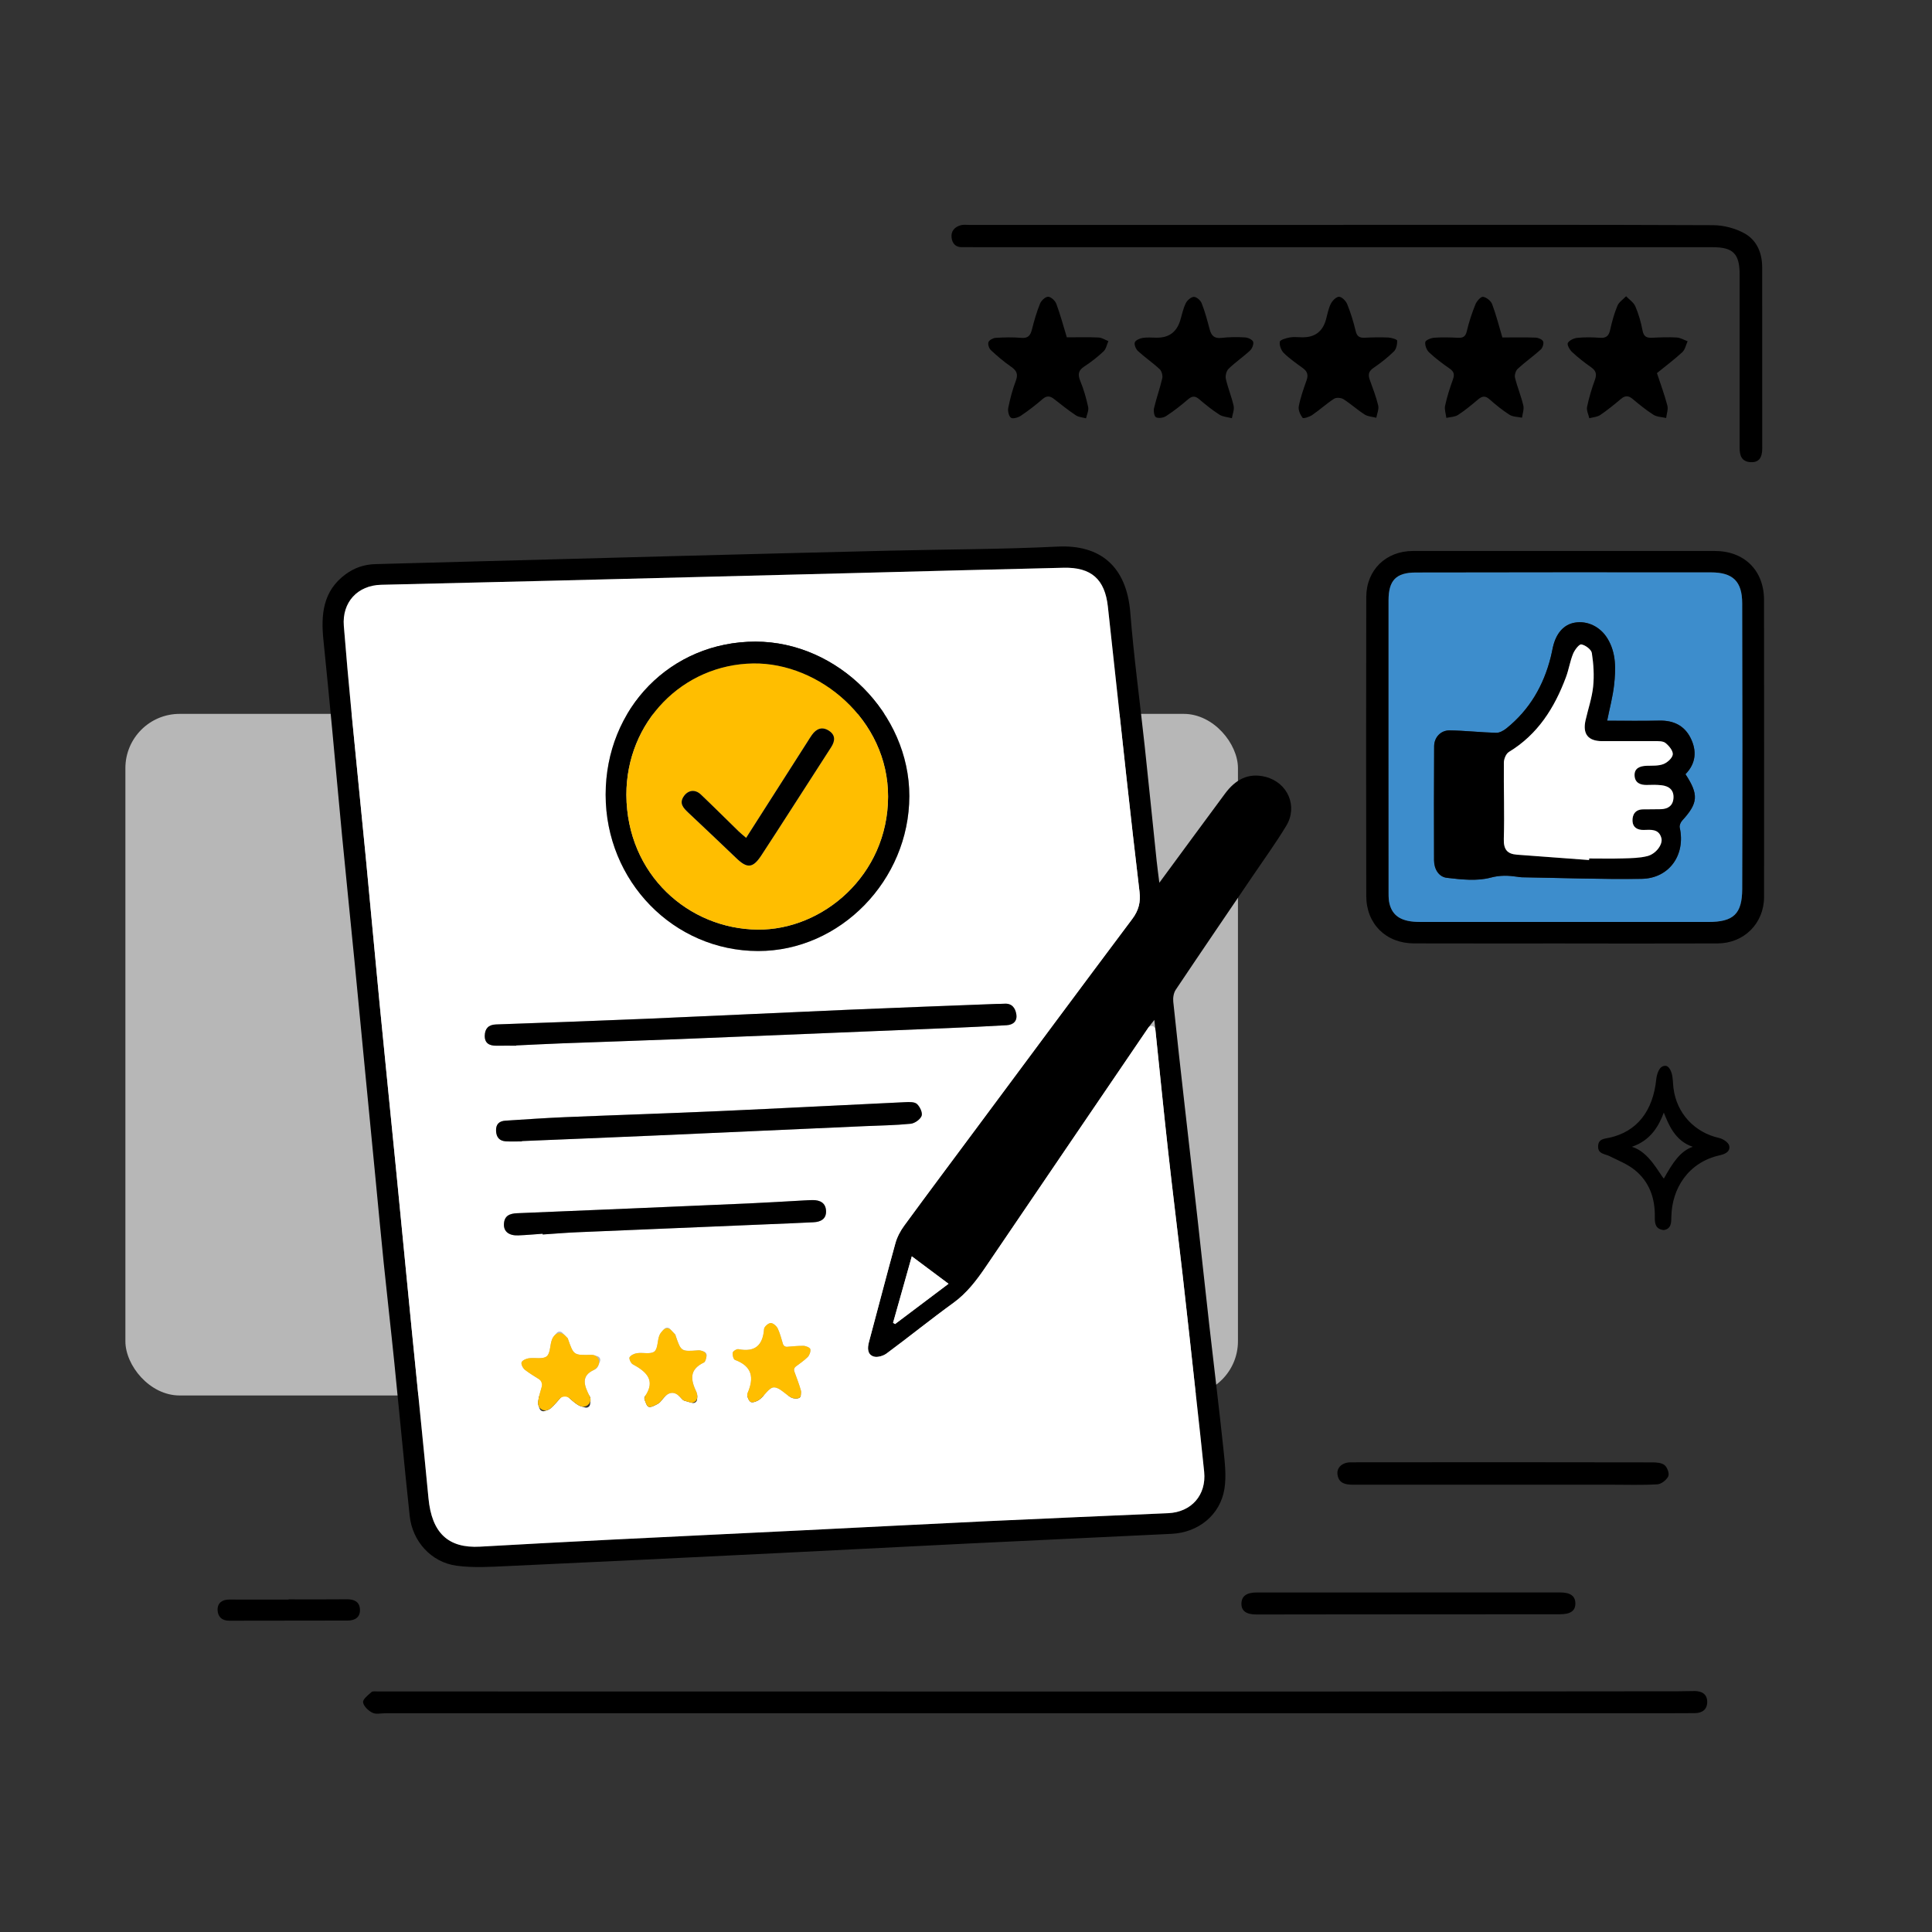 <?xml version="1.0" encoding="UTF-8"?>
<svg id="a" data-name="レイヤー 1" xmlns="http://www.w3.org/2000/svg" viewBox="0 0 1024 1024">
  <rect x="0" y="0" width="1024" height="1024" fill="#333333" stroke="none"/>
  <defs>
    <style>
      .b, .c, .d, .e, .f {
        stroke-width: 0px;
      }

      .c {
        fill: #3d8dcc;
      }

      .d {
        fill: #b7b7b7;
      }

      .e {
        fill: #fff;
      }

      .f {
        fill: #ffbe00;
      }
    </style>
  </defs>
  <rect class="d" x="66.46" y="378.37" width="589.68" height="361.26" rx="28.75" ry="28.75"/>
  <path class="b" d="m614.48,467.87c11.96-16.24,23.34-31.77,34.81-47.24,5.36-7.23,12.17-11.29,21.54-8.86,11.7,3.02,17.19,15.57,10.9,25.96-5.42,8.95-11.58,17.46-17.46,26.13-13.72,20.24-27.51,40.42-41.11,60.74-1.12,1.68-1.52,4.27-1.3,6.35,1.93,18.69,4.04,37.36,6.15,56.03,2.2,19.49,4.47,38.97,6.65,58.46,2.13,19,4.15,38.02,6.3,57.02,2.47,21.81,5.16,43.59,7.46,65.41.74,7.05,1.66,14.38.55,21.27-2.24,13.93-13.92,23.16-28,23.82-36.25,1.7-72.51,3.42-108.76,5.19-32.6,1.6-65.19,3.32-97.79,4.92-48.39,2.38-96.79,4.76-145.19,6.97-9.1.42-18.37,1.04-27.31-.19-13.38-1.84-23.33-12.9-24.77-26.37-2.91-27.1-5.4-54.25-8.16-81.37-1.78-17.53-3.8-35.04-5.6-52.57-1.53-14.89-2.89-29.79-4.34-44.69-1.84-19.03-3.7-38.06-5.54-57.09-1.86-19.2-3.67-38.41-5.55-57.61-2.21-22.5-4.52-45-6.69-67.5-1.81-18.71-3.44-37.44-5.22-56.16-1.49-15.73-3.01-31.45-4.62-47.17-1.38-13.47-.36-26.06,11.76-34.96,4.7-3.45,9.88-5.21,15.74-5.37,51.62-1.35,103.24-2.8,154.86-4.16,39.3-1.04,78.6-2.03,117.91-2.97,29.64-.71,59.32-.7,88.92-2.16,22.18-1.09,36.48,10.12,38.46,35.01,1.88,23.69,5.11,47.27,7.65,70.91,2.17,20.17,4.19,40.36,6.3,60.53.38,3.6.88,7.2,1.44,11.71Zm-2.63,72.69c-1.61,2.06-2.48,3.04-3.21,4.11-28.73,42.22-57.47,84.44-86.14,126.71-4.88,7.19-10,13.96-17.2,19.18-11.99,8.68-23.5,18.02-35.41,26.82-1.8,1.33-5.02,2.27-6.94,1.58-3.27-1.16-3.28-4.41-2.4-7.66,4.72-17.46,9.2-34.98,14.03-52.4.91-3.27,2.63-6.49,4.64-9.25,12.68-17.32,25.54-34.5,38.34-51.73,27.5-36.99,54.93-74.03,82.58-110.9,3.38-4.5,4.47-8.94,3.82-14.33-2.39-19.97-4.65-39.96-6.85-59.95-3.35-30.4-6.61-60.82-9.93-91.23-1.58-14.47-8.76-20.94-23.47-20.6-37.8.86-75.6,1.9-113.4,2.87-52.96,1.35-105.91,2.7-158.87,4.02-29.81.74-59.62,1.44-89.44,2.14-12.51.3-20.78,9.25-19.78,21.8,1.19,14.92,2.52,29.84,3.96,44.74,2.5,25.99,5.17,51.96,7.68,77.95,2.49,25.83,4.81,51.67,7.32,77.49,2.83,29.13,5.81,58.25,8.68,87.38,2.79,28.3,5.51,56.61,8.3,84.92,2.96,29.95,6.07,59.89,8.92,89.85,1.75,18.38,10.43,26.63,27.35,25.68,22.78-1.29,45.56-2.51,68.34-3.65,33.92-1.7,67.85-3.29,101.77-4.96,33.09-1.63,66.18-3.37,99.27-4.92,31.77-1.49,63.55-2.82,95.32-4.21,12.33-.54,20.32-9.59,19.09-21.9-1.28-12.9-2.74-25.79-4.16-38.68-2.41-21.98-4.78-43.97-7.29-65.94-2.49-21.8-5.25-43.56-7.66-65.37-2.52-22.77-4.78-45.57-7.28-69.57Zm-138.5,160.55c.36.22.71.43,1.07.65,9.3-7.01,18.61-14.02,28.33-21.34-6.77-5.06-12.78-9.55-19.47-14.55-3.49,12.38-6.71,23.81-9.93,35.24Z"/>
  <path class="b" d="m829.38,500.05c-26.66,0-53.33.05-79.99-.03-14.75-.04-25.21-10.28-25.24-25.11-.11-52.82-.1-105.65,0-158.47.03-14.31,10.42-24.4,24.73-24.41,53.33-.03,106.65-.03,159.98,0,15.65,0,26.09,10.31,26.11,25.87.05,52.49.06,104.98.02,157.48,0,13.98-10.57,24.6-24.63,24.66-27,.1-53.99.03-80.99.03Zm-93.41-104.44c0,25.99,0,51.98.02,77.97,0,1.81.05,3.69.49,5.43,1.69,6.67,6.57,9.62,16.03,9.63,50.98.03,101.96.04,152.94.02,13.31,0,17.92-4.19,17.96-17.5.16-50.48.13-100.96-.01-151.43-.03-11.62-4.94-16.34-16.56-16.35-52.15-.05-104.29-.03-156.44.07-10.46.02-14.41,4.18-14.43,14.69-.04,25.82-.01,51.65,0,77.47Z"/>
  <path class="b" d="m548.28,908.06c-114.66,0-229.33,0-343.99,0-2.33,0-5.03.67-6.9-.27-2.15-1.07-4.68-3.45-4.95-5.53-.21-1.62,2.65-3.82,4.45-5.42.69-.61,2.24-.33,3.4-.33,153.16.02,306.32.06,459.48.06,76.66,0,153.32-.1,229.98-.16,2.83,0,5.66-.13,8.5-.12,3.86.02,6.64,1.71,6.61,5.82-.03,4.02-2.7,5.85-6.59,5.89-5.33.05-10.67.06-16,.06-111.33,0-222.66,0-333.99,0Z"/>
  <path class="b" d="m712.09,119.17c65.3,0,130.61-.1,195.91.18,5.55.02,11.63,1.62,16.49,4.27,6.63,3.62,9.5,10.37,9.5,18.11,0,31.99.04,63.97.03,95.96,0,5.13-1.96,7.46-6.04,7.27-4.78-.22-5.94-3.32-5.94-7.51.04-30.65,0-61.31,0-91.96,0-10.94-3.41-14.46-14.18-14.46-130.11,0-260.22,0-390.32,0-2.5,0-5-.12-7.5-.03-3.54.13-5.29-1.91-5.68-5.02-.43-3.49,1.63-5.68,4.83-6.6,1.39-.4,2.98-.17,4.47-.17,66.14,0,132.27,0,198.41,0v-.03Z"/>
  <path class="b" d="m747.06,844.03c26.63,0,53.26,0,79.89,0,5.39,0,8.02,1.9,8.03,5.82,0,3.91-2.49,5.73-8.23,5.74-37.12.04-74.23.04-111.35.06-16.48.01-32.95.03-49.43.06-5.43.01-8.09-1.9-7.98-5.85.1-3.91,2.73-5.82,8.17-5.82,26.96-.01,53.93,0,80.89,0Z"/>
  <path class="b" d="m797.02,786.91c-26.65,0-53.3-.02-79.96.01-3.99,0-7.48-.71-8.16-5.37-.53-3.7,2.53-6.48,6.99-6.49,14.83-.05,29.65-.03,44.48-.03,38.48,0,76.96-.02,115.44.06,2.23,0,4.99.21,6.51,1.5,1.41,1.2,2.58,4.49,1.89,5.91-.94,1.94-3.67,4.09-5.75,4.22-8.13.48-16.31.2-24.47.2-18.99,0-37.98,0-56.97,0Z"/>
  <path class="b" d="m878.22,197.77c1.91,5.8,4,11.4,5.51,17.16.53,2.01-.38,4.4-.63,6.62-2.26-.53-4.85-.53-6.71-1.7-3.92-2.47-7.54-5.45-11.11-8.43-2.2-1.84-3.96-1.8-6.12,0-3.57,2.98-7.17,5.96-11.01,8.55-1.59,1.07-3.84,1.16-5.79,1.7-.44-2.01-1.56-4.16-1.18-6,1-4.84,2.44-9.64,4.14-14.29,1.11-3.03.62-4.9-2.03-6.75-3.53-2.47-6.95-5.16-10.1-8.09-1.25-1.17-2.73-3.87-2.21-4.76.84-1.43,3.2-2.53,5.02-2.71,3.95-.39,7.99-.34,11.96-.03,3.32.26,4.73-.97,5.44-4.15.97-4.35,2.16-8.71,3.86-12.81.82-1.98,3.02-3.39,4.6-5.06,1.69,1.77,4.03,3.27,4.92,5.38,1.74,4.09,2.99,8.47,3.82,12.84.62,3.3,2.27,3.91,5.15,3.77,4.32-.21,8.66-.38,12.97-.13,1.95.12,3.84,1.3,5.75,1.99-.9,1.96-1.33,4.42-2.79,5.77-4.13,3.83-8.67,7.22-13.47,11.11Z"/>
  <path class="b" d="m565.41,178.79c5.88,0,11.36-.16,16.83.09,1.76.08,3.48,1.25,5.22,1.92-.82,1.84-1.19,4.14-2.54,5.41-3.12,2.95-6.56,5.65-10.16,7.99-3.29,2.13-3.6,4.3-2.16,7.8,1.82,4.42,3.15,9.09,4.15,13.77.39,1.82-.71,3.96-1.12,5.95-1.83-.51-3.93-.6-5.42-1.6-4-2.67-7.78-5.68-11.57-8.66-2.14-1.68-3.87-1.84-6.1.09-3.63,3.15-7.46,6.11-11.45,8.79-1.44.97-4.2,1.79-5.25,1.07-1.18-.81-1.78-3.58-1.44-5.26.98-4.85,2.27-9.7,4.01-14.33,1.32-3.5.44-5.4-2.49-7.43-3.81-2.63-7.38-5.67-10.77-8.84-.97-.91-1.67-3.14-1.23-4.25.45-1.11,2.45-2.14,3.84-2.23,4.47-.27,9-.41,13.46,0,3.67.33,4.92-1.24,5.73-4.44,1.17-4.65,2.51-9.3,4.31-13.73.66-1.62,2.86-3.67,4.29-3.62,1.53.06,3.71,2.09,4.32,3.74,2.13,5.73,3.71,11.67,5.57,17.77Z"/>
  <path class="b" d="m613.19,178.98q9.61.07,12.4-9.29c.9-3.02,1.52-6.18,2.89-8.97.76-1.54,2.79-3.33,4.29-3.37,1.39-.04,3.54,1.83,4.13,3.34,1.75,4.47,3.01,9.14,4.23,13.79.88,3.37,2.41,5.06,6.26,4.61,4.12-.48,8.33-.49,12.47-.26,1.55.09,3.88,1.11,4.31,2.28.45,1.23-.48,3.62-1.6,4.66-3.64,3.4-7.83,6.22-11.39,9.69-1.17,1.14-1.82,3.71-1.45,5.35,1.08,4.84,3.06,9.48,4.12,14.32.44,2.01-.57,4.34-.92,6.53-2.24-.6-4.79-.72-6.66-1.91-3.77-2.4-7.28-5.27-10.7-8.18-2.24-1.91-3.82-1.69-6,.19-3.64,3.15-7.48,6.13-11.5,8.76-1.41.92-3.93,1.32-5.34.66-.95-.44-1.42-3.31-1.07-4.84,1.25-5.32,3.14-10.49,4.36-15.81.34-1.47-.28-3.84-1.35-4.84-3.64-3.4-7.81-6.23-11.48-9.59-1.14-1.04-2.14-3.38-1.72-4.63.38-1.16,2.67-2.13,4.24-2.38,2.44-.39,4.98-.1,7.48-.1Z"/>
  <path class="b" d="m690.01,178.77q10.06.25,12.74-9.24c.81-2.87,1.3-5.9,2.61-8.53.83-1.65,2.95-3.77,4.4-3.7,1.53.07,3.61,2.23,4.3,3.94,1.85,4.6,3.33,9.38,4.47,14.21.7,2.95,2.14,3.69,4.88,3.55,4.15-.21,8.32-.3,12.47-.1,1.66.08,4.63,1.01,4.65,1.64.07,1.92-.44,4.45-1.73,5.72-3.3,3.23-7,6.13-10.83,8.74-2.58,1.76-2.94,3.59-1.98,6.28,1.63,4.52,3.39,9.02,4.49,13.67.46,1.97-.63,4.3-1.01,6.47-2.07-.54-4.44-.62-6.16-1.71-3.91-2.49-7.38-5.68-11.29-8.16-1.24-.79-3.78-.95-4.95-.2-4.03,2.61-7.61,5.91-11.58,8.62-1.46,1-4.69,2.02-5.09,1.49-1.25-1.65-2.39-4.19-2.02-6.09.9-4.69,2.52-9.26,4.13-13.78,1-2.8.44-4.71-1.92-6.44-3.49-2.55-7.09-5.03-10.15-8.04-1.41-1.39-2.41-4.08-2.12-5.96.16-1.03,3.31-1.93,5.22-2.29,2.09-.39,4.31-.09,6.47-.09Z"/>
  <path class="b" d="m796.26,178.86c6.36,0,12.02-.13,17.66.09,1.41.06,3.52.93,3.96,1.99.46,1.11-.24,3.4-1.22,4.29-3.93,3.56-8.31,6.63-12.21,10.21-1.08.99-1.81,3.32-1.47,4.73,1.22,4.97,3.23,9.75,4.41,14.73.47,2-.41,4.32-.68,6.49-2.24-.48-4.83-.41-6.65-1.56-3.77-2.38-7.27-5.27-10.63-8.23-2.25-1.98-3.91-1.67-6.02.12-3.42,2.9-6.9,5.78-10.65,8.22-1.69,1.09-4.09,1.07-6.17,1.55-.26-2.17-1.09-4.48-.65-6.5,1.02-4.68,2.47-9.28,4.11-13.79.94-2.6.69-4.18-1.68-5.82-3.81-2.64-7.55-5.45-10.92-8.61-1.32-1.24-2.29-3.75-2.02-5.46.16-1.02,2.99-2.17,4.7-2.3,4.13-.31,8.32-.2,12.47.01,2.72.14,4.14-.48,4.84-3.49,1.11-4.82,2.7-9.57,4.55-14.17.69-1.71,2.82-4.18,4.02-4.04,1.79.22,4.18,2.12,4.84,3.87,2.15,5.7,3.64,11.66,5.43,17.67Z"/>
  <path class="b" d="m881.82,651.97c-4.65-.53-4.78-3.83-4.73-7.07.15-9.86-2.91-18.52-10.61-24.76-3.88-3.15-8.8-5.06-13.34-7.34-2.54-1.28-6.27-1.07-6.11-5.32.15-3.99,3.46-3.89,6.12-4.49,14.43-3.25,23-14.01,24.72-31.12.12-1.16.52-2.97,1.32-4.55.74-1.4,1.79-2.41,3.54-2.42,1.62,0,2.79,2.3,3.26,3.86.75,2.51.65,5.27.98,7.91,1.64,13.4,11.16,23.58,24.24,26.5,2.05.46,4.87,2.32,5.3,4.04.74,3-1.95,4.44-4.85,5.08-16.91,3.71-25.48,17.69-25.8,32.43-.07,2.99.14,6.62-4.06,7.25Zm.02-62.27c-2.54,6.87-6.82,14.71-16.9,18.12,9.16,2.7,14.51,14.3,16.94,16.85,4.66-8.35,8.67-14.57,15.33-16.85-9.57-3.13-12.91-12.09-15.36-18.12Z"/>
  <path class="b" d="m152.98,847.69c10.3,0,20.61.08,30.91-.04,3.92-.04,6.72,1.37,6.9,5.41.18,4.11-2.6,5.86-6.47,5.87-20.94.04-41.89.02-62.83.08-3.94.01-6.08-2.22-6.16-5.71-.08-3.72,2.44-5.52,6.23-5.5,10.47.05,20.94.02,31.42.02,0-.04,0-.08,0-.13Z"/>
  <path class="e" d="m608.66,544.64c1.07-1.56,3.52-.92,3.71.97,2.3,22.16,4.41,43.36,6.76,64.52,2.42,21.8,5.17,43.57,7.66,65.37,2.51,21.97,4.88,43.96,7.29,65.94,1.41,12.89,2.87,25.77,4.16,38.68,1.22,12.3-6.76,21.36-19.09,21.9-31.77,1.4-63.55,2.72-95.32,4.21-33.1,1.56-66.18,3.3-99.27,4.92-33.92,1.67-67.85,3.26-101.77,4.96-22.78,1.14-45.56,2.36-68.34,3.65-16.92.96-25.61-7.3-27.35-25.68-2.85-29.96-5.96-59.9-8.92-89.85-2.79-28.3-5.51-56.61-8.3-84.92-2.87-29.13-5.85-58.25-8.68-87.38-2.51-25.82-4.82-51.67-7.32-77.49-2.51-25.99-5.18-51.96-7.68-77.95-1.43-14.9-2.77-29.82-3.96-44.74-1-12.55,7.27-21.5,19.78-21.8,29.81-.71,59.62-1.4,89.44-2.14,52.96-1.32,105.91-2.68,158.87-4.02,37.8-.96,75.6-2,113.4-2.87,14.71-.34,21.89,6.13,23.47,20.6,3.32,30.41,6.58,60.82,9.93,91.23,2.21,19.99,4.47,39.98,6.85,59.95.65,5.4-.44,9.83-3.82,14.33-27.66,36.87-55.09,73.91-82.58,110.9-12.8,17.23-25.67,34.41-38.34,51.73-2.02,2.75-3.74,5.98-4.64,9.25-4.83,17.42-9.32,34.95-14.03,52.4-.88,3.25-.87,6.51,2.4,7.66,1.92.68,5.14-.25,6.94-1.58,11.91-8.8,23.42-18.14,35.41-26.82,7.2-5.22,12.32-11.99,17.2-19.18,28.67-42.27,57.41-84.48,86.14-126.71,0-.01.01-.02.02-.03Zm-287.65-123.45c0,45.86,36.03,82.81,80.82,82.87,43.45.05,80.1-37.51,80.15-82.13.05-43.68-37.95-81.84-81.52-81.86-44.81-.02-79.45,35.34-79.45,81.12Zm-47.39,133.04s0-.09,0-.14c8.15-.37,16.29-.8,24.44-1.11,20.79-.78,41.59-1.43,62.38-2.26,47.4-1.89,94.81-3.85,142.21-5.82,10.3-.43,20.6-.93,30.89-1.52,3.51-.2,5.75-2.17,5.14-5.85-.56-3.37-2.4-5.86-6.43-5.54-1.33.11-2.66.04-3.99.1-26.28,1.02-52.56,1.97-78.84,3.1-35.41,1.52-70.82,3.25-106.23,4.75-26.77,1.13-53.55,2.08-80.33,3.03-4,.14-5.8,2.26-5.91,5.89-.12,4.09,2.48,5.43,6.19,5.38,3.49-.05,6.99-.01,10.49-.01Zm3,50.73c0-.06,0-.12,0-.18,23.79-.99,47.57-1.94,71.36-2.98,36.76-1.61,73.51-3.28,110.27-4.93,8.15-.36,16.33-.46,24.44-1.27,2.15-.22,5.09-2.27,5.81-4.19.61-1.64-.9-4.86-2.47-6.29-1.28-1.17-4.05-1.07-6.13-.97-32.92,1.54-65.83,3.29-98.75,4.75-27.28,1.22-54.57,2.07-81.85,3.21-10.47.44-20.92,1.19-31.38,1.85-3.35.21-5.15,1.91-4.97,5.48.16,3.4,1.87,5.28,5.2,5.48,2.82.17,5.66.03,8.49.03Zm11,48.94c0,.13.02.27.03.4,6.14-.4,12.27-.93,18.41-1.19,33.58-1.44,67.16-2.82,100.74-4.22,8.15-.34,16.3-.65,24.44-1.07,3.69-.19,6.71-1.68,6.59-5.88-.12-4.35-3.13-5.9-7.14-5.87-1.5.01-3,.1-4.49.18-9.8.53-19.6,1.17-29.41,1.59-40.9,1.78-81.79,3.52-122.69,5.19-4.08.17-6.86,1.4-7.01,5.88-.12,3.85,2.68,6.06,7.57,5.87,4.32-.16,8.64-.57,12.95-.87Zm10.08,86.24c.75-.86,2.06-.95,2.91-.18,1.97,1.77,3.7,3.42,5.68,4.66,1.16.72,2.56,1.08,3.96,1.41,1.16.27,2.31-.5,2.5-1.68.24-1.5.45-2.99-.11-4.08-2.99-5.84-5.08-11.08,2.56-14.36.68-.29,1.49-1.09,1.77-1.77.35-.86.69-1.72,1.04-2.58.42-1.08-.12-2.29-1.21-2.68s-2.26-.79-3.38-.76c-9.32.19-9.32.28-12.31-8.28-.05-.16-.04-.37-.14-.47-.97-.99-1.94-1.98-2.91-2.97-.82-.83-2.16-.81-2.96.05-.98,1.06-1.95,2.12-2.46,3.37-1.23,2.99-.83,7.43-2.87,9.08-2.09,1.68-6.33.55-9.56,1.04-1.4.21-3.46,1.15-3.76,2.18-.31,1.09.77,3.14,1.85,3.97,2.61,2,5.46,3.69,8.32,5.48.77.48,1.12,1.42.87,2.3-.89,3.15-1.88,6.14-2.29,9.2-.16,1.16.37,2.41.89,3.66.4.95,1.45,1.46,2.44,1.18,1.24-.35,2.46-.71,3.33-1.47,2.09-1.84,3.89-4.02,5.84-6.27Zm44.17-.1c-.38.56-.44,1.28-.18,1.91.67,1.64,1.14,3.33,2.09,3.67,1.27.46,3.28-.73,4.81-1.52.99-.51,1.79-1.5,2.5-2.41,3.16-4.13,6.44-4.85,10.05-.55.42.5.96,1.04,1.55,1.23,1.39.44,2.8.82,4.21,1.19,1.21.32,2.43-.51,2.56-1.76.15-1.41.26-2.8-.26-3.89-3.1-6.48-4.08-11.95,3.88-15.75.83-.4,1.12-1.92,1.44-3.4.21-.98-.32-1.97-1.25-2.34-1.05-.41-2.09-.8-3.11-.72-9.14.66-9.14.74-12.06-7.84-.05-.16-.02-.37-.12-.48-.96-1.02-1.92-2.04-2.89-3.05-.8-.84-2.13-.85-2.94-.02-1.03,1.05-2.05,2.1-2.58,3.36-1.2,2.83-.76,7.12-2.7,8.66-1.99,1.59-6.04.43-9.14.87-1.46.21-3.28,1.02-4,2.16-.42.67.64,3.16,1.64,3.7,7.31,3.95,12.3,8.57,6.53,16.98Zm79.1-13.32c-.31-.85-.02-1.81.71-2.35,2.27-1.68,4.47-3.21,6.37-5.05,1-.97,1.72-2.95,1.45-4.23-.18-.84-2.36-1.75-3.66-1.76-2.9-.03-5.8.27-8.71.51-.96.08-1.85-.54-2.12-1.46-.87-2.92-1.57-5.64-2.73-8.16-.63-1.36-2.5-3.01-3.77-2.98-1.24.02-3.43,1.94-3.52,3.15-.66,8.71-4.81,12.4-13.59,10.7-.91-.18-2.85,1.01-3.01,1.83-.24,1.2.35,3.54,1.16,3.84,9.17,3.4,10.27,9.46,6.66,17.69-.51,1.15.55,3.94,1.67,4.59,1.02.58,3.43-.32,4.69-1.28,2.72-2.06,5.08-6.4,7.63-6.43,3.01-.04,5.98,3.65,9.16,5.36,1.2.64,3.23.77,4.36.16.77-.41,1.14-2.65.81-3.82-.96-3.38-2.24-6.67-3.56-10.3Z"/>
  <path class="e" d="m473.34,701.12c3.22-11.43,6.44-22.87,9.93-35.24,6.69,5,12.7,9.49,19.47,14.55-9.72,7.32-19.02,14.33-28.33,21.34-.36-.22-.71-.43-1.07-.65Z"/>
  <path class="c" d="m735.96,395.61c0-25.82-.03-51.65,0-77.47.02-10.51,3.97-14.67,14.43-14.69,52.15-.1,104.29-.12,156.44-.07,11.62.01,16.53,4.73,16.56,16.35.14,50.48.17,100.96.01,151.43-.04,13.31-4.66,17.49-17.96,17.5-50.98.02-101.96.01-152.94-.02-9.46,0-14.34-2.96-16.03-9.63-.44-1.74-.49-3.62-.49-5.43-.03-25.99-.02-51.98-.02-77.97Zm115.88-13.62c1.31-6.58,2.97-12.66,3.66-18.85.94-8.43,1.21-16.99-3.47-24.68-3.85-6.34-10.65-9.55-17.29-8.45-5.92.98-10.05,5.68-11.72,13.32-.35,1.62-.66,3.25-1.06,4.85-3.78,15.12-11.23,27.98-23.45,37.84-1.52,1.23-3.67,2.44-5.5,2.4-8.24-.22-16.46-1.19-24.7-1.28-4.73-.06-8.15,3.74-8.17,8.38-.11,20.15-.12,40.3-.05,60.44.02,4.62,2.44,8.8,6.81,9.31,7.68.89,15.91,1.83,23.15-.1,5.12-1.37,9.41-1.15,14.15-.47.82.12,1.65.26,2.47.28,21.12.34,42.25,1.13,63.36.83,14.75-.21,23.48-12.75,20.27-27.14-.25-1.11.44-2.82,1.27-3.72,8.51-9.28,8.89-13.76,1.78-24.61,5.6-5.74,6.1-12.44,2.66-19.27-3.3-6.54-9.07-9.28-16.43-9.12-9.13.19-18.27.05-27.73.05Z"/>
  <path class="b" d="m321,421.2c0-45.78,34.64-81.15,79.45-81.12,43.57.02,81.57,38.17,81.52,81.86-.05,44.62-36.7,82.18-80.15,82.13-44.79-.05-80.82-37-80.82-82.87Zm10.99.16c.27,42.19,32.95,71.01,69.62,71.35,34.38.32,68.96-28.77,69.09-70.43.12-40.76-36.56-71.14-71.49-70.63-37.41.55-67.27,31.01-67.22,69.7Z"/>
  <path class="b" d="m273.61,554.24c-3.5,0-6.99-.04-10.49.01-3.71.05-6.3-1.29-6.19-5.38.11-3.63,1.91-5.75,5.91-5.89,26.78-.95,53.56-1.9,80.33-3.03,35.41-1.5,70.82-3.23,106.23-4.75,26.27-1.13,52.56-2.07,78.84-3.1,1.33-.05,2.67.01,3.99-.1,4.03-.33,5.87,2.17,6.43,5.54.61,3.68-1.63,5.65-5.14,5.85-10.29.59-20.59,1.09-30.89,1.52-47.4,1.96-94.8,3.92-142.21,5.82-20.79.83-41.59,1.48-62.38,2.26-8.15.31-16.29.74-24.44,1.11,0,.05,0,.09,0,.14Z"/>
  <path class="b" d="m276.61,604.97c-2.83,0-5.67.13-8.49-.03-3.33-.2-5.03-2.08-5.2-5.48-.17-3.57,1.62-5.27,4.97-5.48,10.46-.66,20.91-1.41,31.38-1.85,27.28-1.14,54.57-1.99,81.85-3.21,32.92-1.47,65.83-3.21,98.75-4.75,2.08-.1,4.84-.2,6.13.97,1.57,1.43,3.08,4.65,2.47,6.29-.72,1.91-3.65,3.97-5.81,4.19-8.11.82-16.28.91-24.44,1.27-36.76,1.65-73.51,3.32-110.27,4.93-23.78,1.04-47.57,1.99-71.36,2.98,0,.06,0,.12,0,.18Z"/>
  <path class="b" d="m287.61,653.91c-4.32.3-8.63.71-12.95.87-4.89.19-7.69-2.02-7.57-5.87.14-4.48,2.93-5.71,7.01-5.88,40.9-1.67,81.8-3.41,122.69-5.19,9.81-.43,19.61-1.06,29.41-1.59,1.5-.08,2.99-.17,4.49-.18,4.01-.03,7.01,1.52,7.14,5.87.12,4.21-2.9,5.69-6.59,5.88-8.14.42-16.29.73-24.44,1.07-33.58,1.4-67.16,2.78-100.74,4.22-6.14.26-12.28.79-18.41,1.19,0-.13-.02-.27-.03-.4Z"/>
  <path class="f" d="m301.95,741.19c-1.59-1.43-4.05-1.28-5.46.34-1.52,1.76-2.99,3.43-4.65,4.89-.41.36-.9.63-1.43.85-2.05.85-4.43-.29-5.05-2.42-.18-.61-.27-1.22-.19-1.8.35-2.64,1.13-5.23,1.91-7.9.48-1.65-.19-3.41-1.65-4.32-2.47-1.53-4.9-3.03-7.16-4.76-1.08-.83-2.16-2.88-1.85-3.97.29-1.03,2.36-1.97,3.76-2.18,3.24-.48,7.47.65,9.56-1.04,2.05-1.65,1.65-6.09,2.87-9.08.25-.61.61-1.18,1.03-1.73,1.41-1.83,4.12-1.96,5.74-.32.52.53,1.04,1.06,1.56,1.59.1.1.09.32.14.47,3,8.56,3,8.47,12.31,8.28.29,0,.57.01.86.05,2.45.34,3.93,2.91,3.01,5.21-.01.04-.03.07-.04.11-.4.99-1.52,2.19-2.49,2.63-7.1,3.29-5.03,8.44-2.11,14.16.19.37.29.79.33,1.23.25,2.74-2.52,4.78-5.11,3.85-.55-.2-1.08-.44-1.57-.74-1.52-.95-2.89-2.13-4.33-3.43Z"/>
  <path class="f" d="m341.8,742.3c-.33-.85-.22-1.82.28-2.59,5.4-8.19.46-12.74-6.76-16.64-1-.54-2.07-3.04-1.64-3.7.72-1.13,2.54-1.95,4-2.16,3.09-.44,7.15.72,9.14-.87,1.94-1.55,1.5-5.83,2.7-8.66.43-1.02,1.18-1.9,1.99-2.75,1.11-1.17,2.98-1.17,4.1,0,.78.82,1.56,1.64,2.33,2.46.1.11.07.32.12.48,2.92,8.58,2.92,8.49,12.06,7.84.77-.06,1.57.16,2.37.44,1.37.49,2.16,1.9,1.85,3.32-.27,1.23-.59,2.37-1.29,2.7-7.96,3.8-6.98,9.27-3.88,15.75.39.82.43,1.8.36,2.84-.12,1.79-1.82,3.04-3.55,2.57-1.11-.3-2.21-.61-3.31-.95-.59-.19-1.13-.73-1.55-1.23-3.61-4.3-6.89-3.58-10.05.55-.7.92-1.51,1.91-2.5,2.41-1.53.79-3.54,1.97-4.81,1.52-.89-.32-1.36-1.81-1.96-3.34Z"/>
  <path class="f" d="m421.74,724.33c-.77.57-1.09,1.59-.76,2.49,1.31,3.59,2.57,6.85,3.52,10.21.33,1.17-.04,3.42-.81,3.82-1.14.61-3.16.48-4.36-.16-3.18-1.71-6.15-5.4-9.16-5.36-2.55.03-4.9,4.37-7.63,6.43-1.26.96-3.67,1.86-4.69,1.28-1.13-.64-2.18-3.43-1.67-4.59,3.61-8.23,2.51-14.29-6.66-17.69-.81-.3-1.4-2.64-1.16-3.84.17-.82,2.1-2,3.01-1.83,8.78,1.69,12.94-1.99,13.59-10.7.09-1.21,2.27-3.13,3.52-3.15,1.28-.02,3.15,1.62,3.77,2.98,1.14,2.49,1.85,5.18,2.7,8.06.29.99,1.24,1.64,2.27,1.55,2.87-.24,5.73-.53,8.59-.5,1.29.01,3.48.92,3.66,1.76.27,1.28-.45,3.26-1.45,4.23-1.88,1.82-4.05,3.33-6.29,4.99Z"/>
  <path class="b" d="m851.83,381.99c9.46,0,18.6.14,27.73-.05,7.36-.15,13.13,2.58,16.43,9.12,3.45,6.83,2.94,13.54-2.66,19.27,7.11,10.86,6.73,15.33-1.78,24.61-.83.9-1.52,2.61-1.27,3.72,3.21,14.39-5.52,26.93-20.27,27.14-21.11.3-42.24-.49-63.36-.83-.83-.01-1.65-.16-2.47-.28-4.74-.69-9.04-.9-14.15.47-7.24,1.93-15.48.99-23.15.1-4.37-.51-6.79-4.69-6.81-9.31-.07-20.15-.06-40.3.05-60.44.03-4.64,3.44-8.44,8.17-8.38,8.24.1,16.46,1.07,24.7,1.28,1.83.05,3.98-1.17,5.5-2.4,12.22-9.85,19.68-22.72,23.45-37.84.4-1.61.71-3.24,1.06-4.85,1.66-7.64,5.8-12.34,11.72-13.32,6.64-1.1,13.44,2.12,17.29,8.45,4.68,7.69,4.41,16.25,3.47,24.68-.69,6.19-2.35,12.27-3.66,18.85Zm-9.57,73.85c.02-.27.04-.55.06-.82,6,0,12,.14,17.99-.05,4.29-.13,8.7-.17,12.81-1.21,4.64-1.17,8.29-6.24,7.47-9.47-1.28-5.03-5.53-4.51-9.34-4.4-3.36.1-5.8-1.36-5.97-4.62-.18-3.39,1.38-6.2,5.48-6.29,3.16-.07,6.33-.01,9.49-.09,3.83-.1,6.47-1.87,6.73-5.87.28-4.3-2.38-6.38-6.34-6.82-2.47-.27-4.99-.27-7.48-.16-3.65.16-6.59-1.08-6.79-4.91-.2-4.01,2.86-5.12,6.42-5.25,2.99-.11,6.19.13,8.87-.9,2.11-.81,4.77-3.22,4.96-5.13.19-1.93-2.01-4.58-3.86-6.05-1.34-1.07-3.79-.98-5.75-.99-9.33-.06-18.65.09-27.98.01-7.35-.07-10.26-3.84-8.65-11.02,1.34-5.98,3.41-11.88,4.03-17.93.6-5.85.21-11.92-.69-17.74-.29-1.88-3.43-4.21-5.56-4.58-1.19-.21-3.58,2.96-4.41,5.02-1.61,3.97-2.25,8.33-3.75,12.35-6.07,16.24-14.93,30.35-30.24,39.63-1.51.91-2.65,3.68-2.67,5.6-.15,13.49.37,26.99-.03,40.46-.17,5.58,1.77,8,6.97,8.39,12.75.96,25.49,1.89,38.24,2.84Z"/>
  <path class="f" d="m331.99,421.35c-.05-38.69,29.81-69.15,67.22-69.7,34.93-.51,71.61,29.87,71.49,70.63-.13,41.66-34.71,70.75-69.09,70.43-36.68-.34-69.35-29.17-69.62-71.35Zm63.47,22.75c-1.52-1.31-2.82-2.34-4.01-3.48-6.67-6.49-13.26-13.09-20-19.5-2.99-2.85-6.65-2.38-8.93.78-2.83,3.94-.25,6.44,2.38,8.92,8.45,8,16.96,15.94,25.34,24.02,5.8,5.59,8.78,5.37,13.29-1.5,5.1-7.77,10.12-15.6,15.16-23.41,7.29-11.3,14.56-22.61,21.83-33.92,2.07-3.22,2.4-6.35-1.15-8.67-3.6-2.36-6.64-1.14-9.02,2.16-.77,1.08-1.46,2.22-2.18,3.34-10.81,16.93-21.62,33.86-32.73,51.27Z"/>
  <path class="e" d="m842.26,455.84c-12.75-.95-25.49-1.88-38.24-2.84-5.21-.39-7.14-2.8-6.97-8.39.41-13.48-.12-26.98.03-40.46.02-1.92,1.16-4.69,2.67-5.6,15.32-9.28,24.18-23.39,30.24-39.63,1.5-4.02,2.14-8.38,3.75-12.35.84-2.06,3.23-5.23,4.41-5.02,2.14.37,5.27,2.7,5.56,4.58.9,5.83,1.29,11.89.69,17.74-.62,6.05-2.68,11.95-4.03,17.93-1.61,7.18,1.3,10.95,8.65,11.02,9.32.08,18.65-.08,27.98-.01,1.96.01,4.41-.08,5.75.99,1.84,1.48,4.04,4.12,3.86,6.05-.19,1.91-2.85,4.32-4.96,5.13-2.68,1.03-5.89.8-8.87.9-3.56.13-6.63,1.24-6.42,5.25.2,3.83,3.13,5.07,6.79,4.91,2.49-.11,5.01-.11,7.48.16,3.97.44,6.63,2.51,6.34,6.82-.26,4-2.9,5.77-6.73,5.87-3.16.08-6.33.03-9.49.09-4.1.09-5.66,2.9-5.48,6.29.17,3.26,2.6,4.72,5.97,4.62,3.82-.12,8.07-.64,9.34,4.4.82,3.23-2.83,8.29-7.47,9.47-4.11,1.04-8.52,1.08-12.81,1.21-5.99.19-11.99.05-17.99.05-.02.27-.04.55-.06.82Z"/>
  <path class="b" d="m395.46,444.1c11.11-17.41,21.92-34.34,32.73-51.27.71-1.12,1.4-2.26,2.18-3.34,2.37-3.31,5.42-4.52,9.02-2.16,3.54,2.32,3.22,5.45,1.15,8.67-7.28,11.31-14.55,22.61-21.83,33.92-5.04,7.81-10.05,15.64-15.16,23.41-4.51,6.87-7.49,7.09-13.29,1.5-8.38-8.08-16.89-16.02-25.34-24.02-2.63-2.49-5.21-4.99-2.38-8.92,2.27-3.16,5.93-3.63,8.93-.78,6.75,6.42,13.33,13.01,20,19.5,1.18,1.15,2.49,2.17,4.01,3.48Z"/>
</svg>
